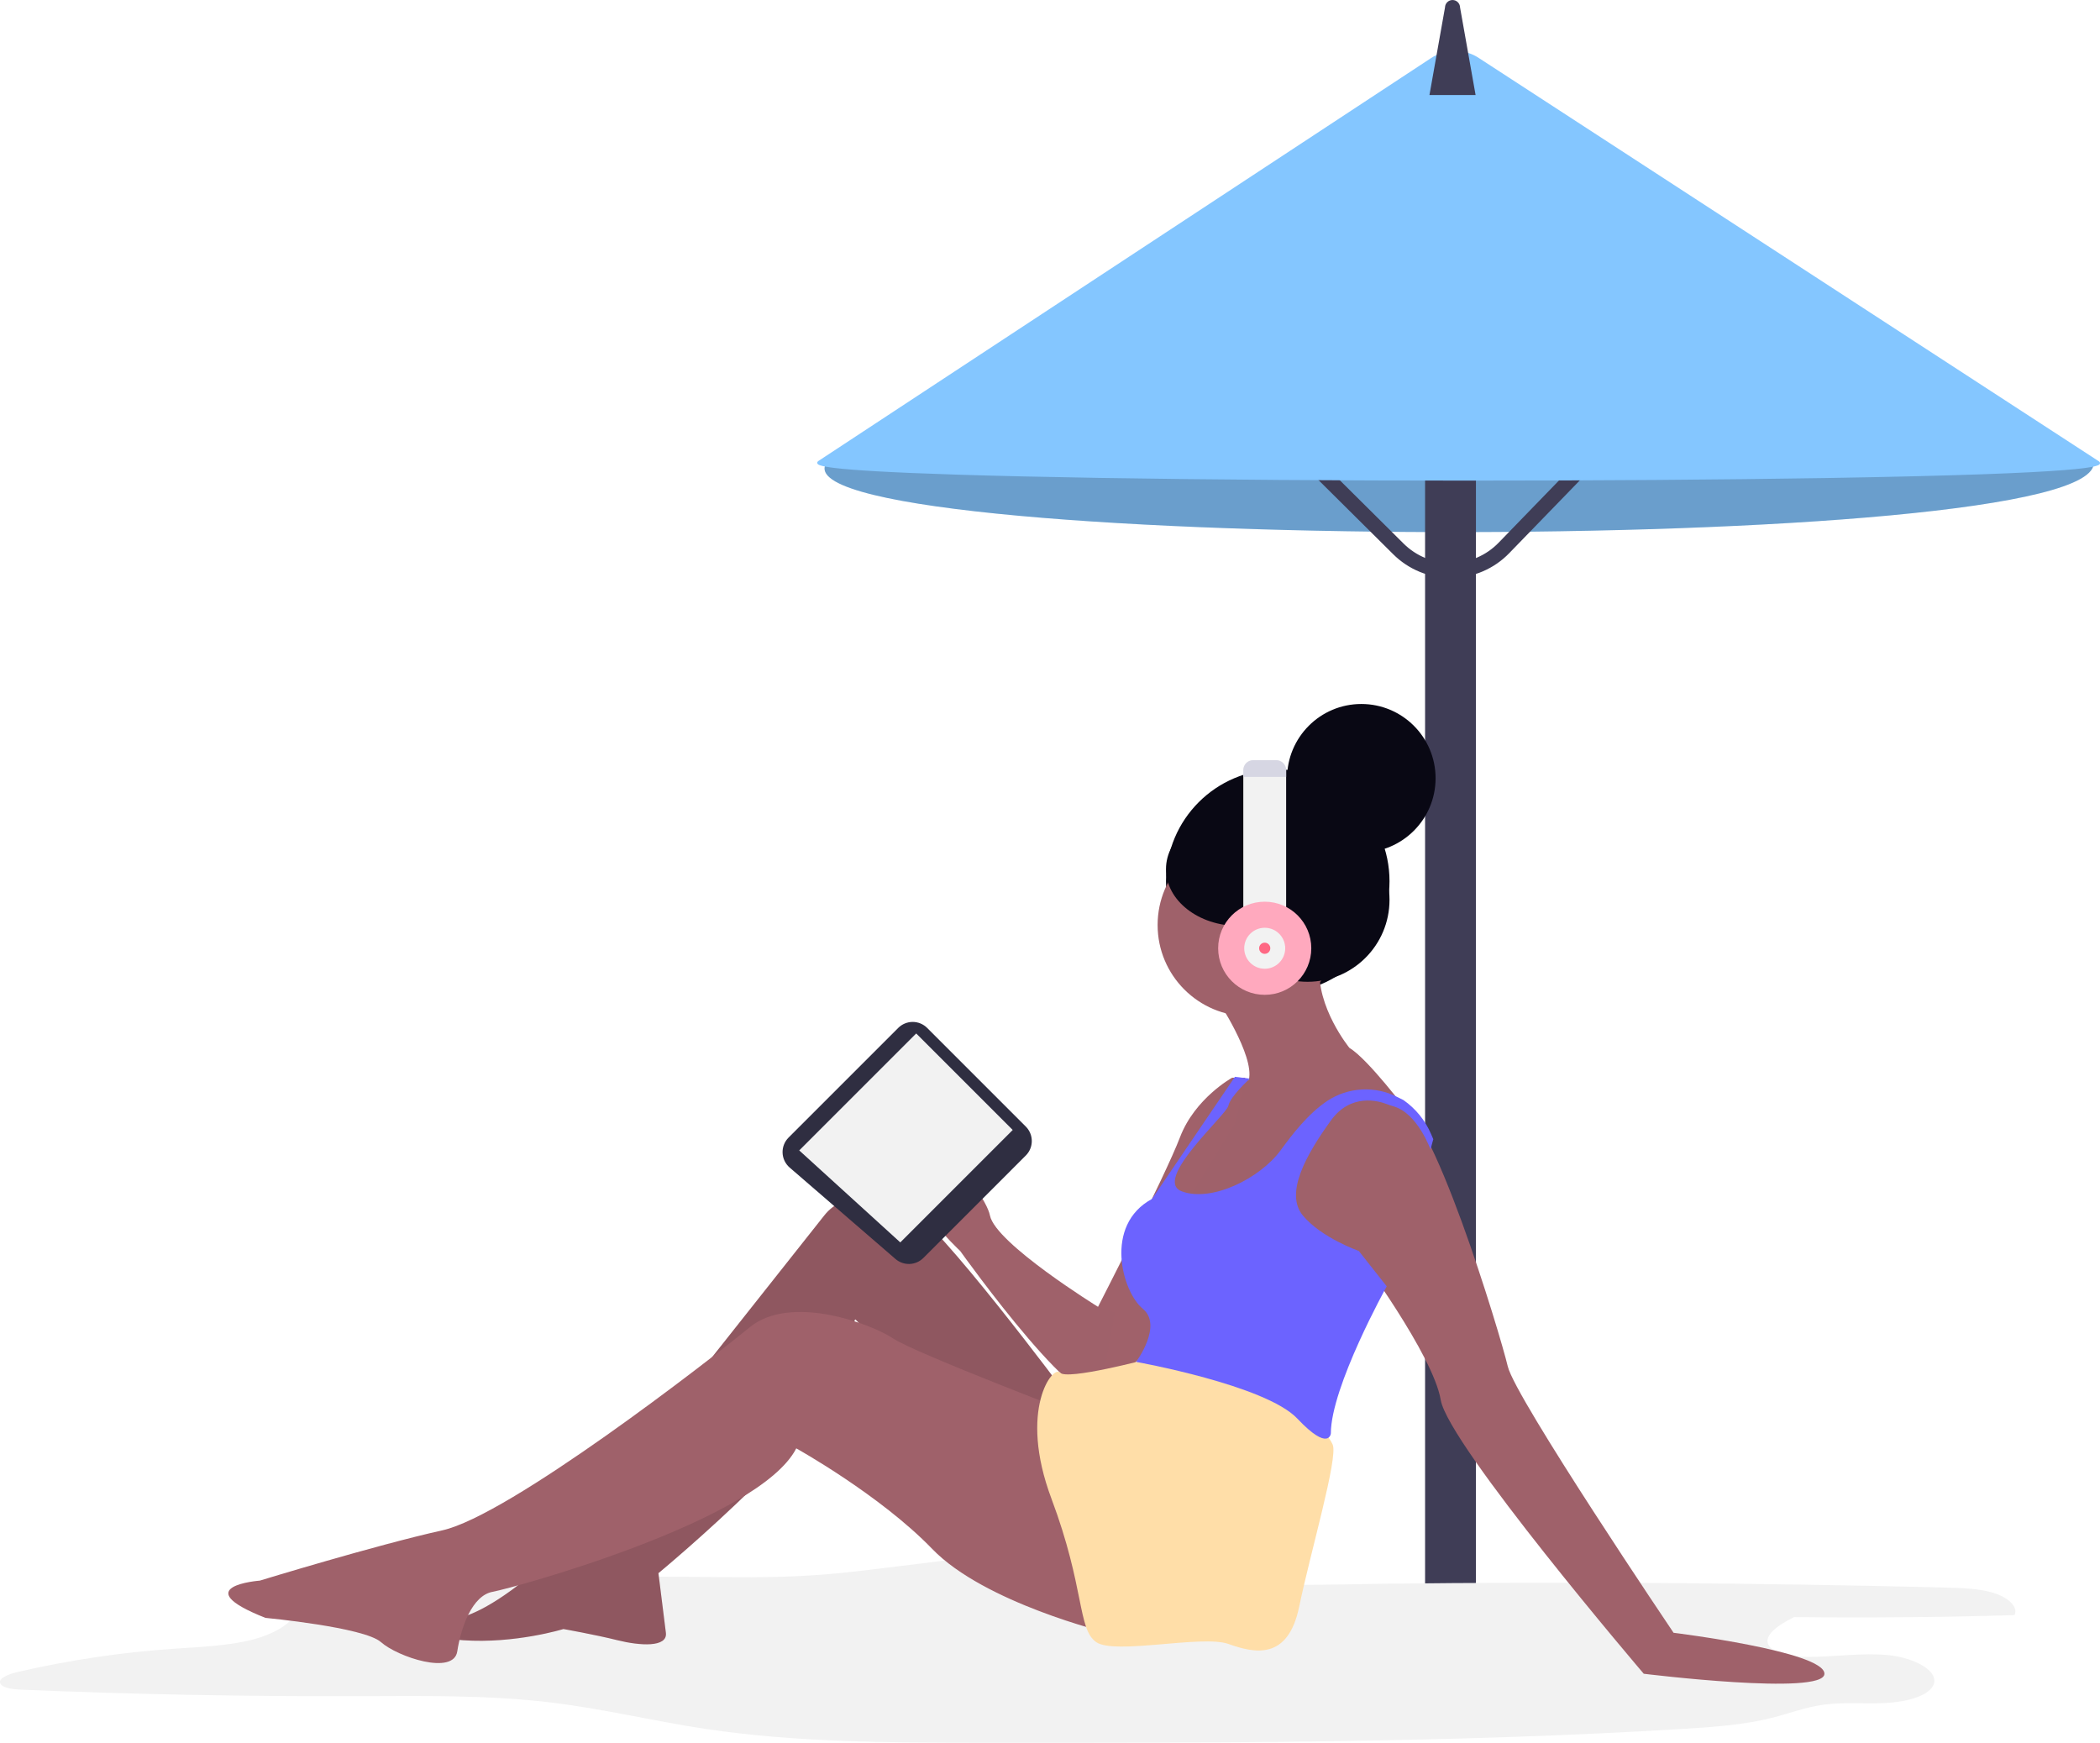 <?xml version="1.0" encoding="UTF-8"?> <svg xmlns="http://www.w3.org/2000/svg" width="800" height="664" viewBox="0 0 800 664" fill="none"><g clip-path="url(#clip0_7768_1840)"><path d="M549.185 46.956L315.136 175.879C288.099 210.543 801.836 212.686 797.594 176.006L570.637 47.084C567.356 45.278 563.674 44.32 559.928 44.297C556.181 44.275 552.489 45.189 549.185 46.956Z" fill="#84C6FF"></path><path opacity="0.2" d="M549.185 46.956L315.136 175.879C288.099 210.543 801.836 212.686 797.594 176.006L570.637 47.084C567.356 45.278 563.674 44.32 559.928 44.297C556.181 44.275 552.489 45.189 549.185 46.956Z" fill="black"></path><path d="M562.26 146.387H542.887V618.891H562.26V146.387Z" fill="#3F3D56"></path><path d="M552.63 220.149C548.563 220.16 544.535 219.368 540.775 217.818C537.015 216.268 533.598 213.991 530.721 211.117L481.828 162.575L485.822 158.551L534.715 207.093C537.104 209.464 539.939 211.338 543.056 212.605C546.174 213.873 549.512 214.509 552.878 214.478C556.243 214.446 559.569 213.747 562.662 212.421C565.755 211.094 568.555 209.168 570.898 206.752L617.619 158.588L621.689 162.536L574.968 210.704C572.11 213.668 568.688 216.03 564.904 217.652C561.12 219.275 557.049 220.124 552.932 220.151H552.632L552.63 220.149Z" fill="#3F3D56"></path><path d="M559.403 183.089C535.345 183.089 511.097 183.007 487.562 182.84C437.698 182.485 395.126 181.785 364.448 180.814C312.158 179.159 311.601 177.278 311.363 176.475C311.309 176.289 311.29 175.929 311.782 175.605L545.19 22.112C547.922 20.302 551.132 19.348 554.41 19.372C557.687 19.395 560.883 20.395 563.59 22.244L799.565 175.733C800.057 176.067 800.033 176.433 799.975 176.614C799.681 177.557 798.787 180.428 695.175 182.114C655.754 182.755 607.977 183.089 559.403 183.089Z" fill="#84C6FF"></path><path d="M544.559 36.193H562.13L556.205 2.793C556.185 2.048 555.875 1.339 555.341 0.819C554.806 0.299 554.09 0.008 553.345 0.008C552.599 0.008 551.883 0.299 551.348 0.819C550.814 1.339 550.504 2.048 550.485 2.793L544.559 36.193Z" fill="#3F3D56"></path><path d="M526.37 603.338C598.018 602.493 669.663 602.978 741.306 604.793C747.469 604.949 753.865 605.149 759.306 606.781C764.747 608.413 768.937 611.915 767.448 615.281C739.481 616.109 711.485 616.365 683.46 616.049C677.36 619.038 670.66 623.541 674.407 627.572C677.007 630.362 683.407 631.191 689.007 631.198C699.154 631.21 709.343 629.544 719.34 630.521C729.337 631.498 739.313 636.757 736.384 642.216C734.16 646.361 725.723 648.416 718.045 648.78C710.367 649.144 702.505 648.38 695 649.366C687.868 650.299 681.688 652.722 675.014 654.414C664.485 657.083 652.814 657.909 641.329 658.615C553.15 664.002 464.239 663.958 375.541 663.914C339.632 663.894 303.235 663.841 268.56 658.599C248.794 655.611 229.853 650.97 209.838 648.562C185.93 645.686 161.221 646.077 136.771 646.163C93.85 646.314 50.964 645.487 8.115 643.682C4.926 643.548 1.015 643.092 0.152 641.362C-0.848 639.343 3.223 637.761 6.669 636.961C26.191 632.443 46.04 629.482 66.031 628.107C76.155 627.395 86.588 627.034 95.899 624.69C105.21 622.346 113.345 617.431 113.258 611.698C113.231 609.949 112.493 608.079 113.953 606.534C115.891 604.483 120.659 604.012 124.773 603.789C170.373 601.31 216.228 600.276 262.038 600.69C278.152 600.836 294.333 601.16 310.338 600.075C323.448 599.186 336.289 597.36 349.209 595.827C366.552 593.769 442.028 583.109 453.038 591.758C461.28 598.233 444.264 599.631 466.369 602.273C485.616 604.561 506.849 603.568 526.37 603.338Z" fill="#F2F2F2"></path><path d="M486.762 378.273C510.274 378.273 529.336 359.212 529.336 335.699C529.336 312.186 510.274 293.125 486.762 293.125C463.249 293.125 444.188 312.186 444.188 335.699C444.188 359.212 463.249 378.273 486.762 378.273Z" fill="#090814"></path><path d="M518.601 324.764C534.224 324.764 546.889 312.099 546.889 296.476C546.889 280.852 534.224 268.188 518.601 268.188C502.977 268.188 490.312 280.852 490.312 296.476C490.312 312.099 502.977 324.764 518.601 324.764Z" fill="#090814"></path><path d="M475.765 387.143C494.967 387.143 510.534 371.577 510.534 352.374C510.534 333.172 494.967 317.605 475.765 317.605C456.563 317.605 440.996 333.172 440.996 352.374C440.996 371.577 456.563 387.143 475.765 387.143Z" fill="#9F616A"></path><path d="M463.703 380.76C463.703 380.76 477.894 402.047 475.766 411.271C475.766 411.271 466.542 415.528 466.542 416.948C466.542 418.368 458.027 431.848 458.027 431.848L448.093 445.33L443.836 463.069H464.413L487.119 445.33L509.119 421.205C509.119 421.205 524.019 414.105 531.825 419.786L536.082 423.334C536.082 423.334 521.182 403.466 514.082 399.209C514.082 399.209 501.31 383.599 502.729 367.988L463.703 380.76Z" fill="#9F616A"></path><path d="M469.38 410.559C469.38 410.559 455.189 418.364 449.512 433.265C443.835 448.166 418.291 497.835 418.291 497.835C418.291 497.835 416.162 529.765 417.581 531.185C419 532.605 435.32 516.994 438.158 512.736C440.996 508.478 452.349 457.39 452.349 457.39L470.798 427.59L474.346 410.56L469.38 410.559Z" fill="#A0616A"></path><path d="M424.676 499.963L418.289 497.834C418.289 497.834 379.263 473.71 377.129 463.063C374.995 452.416 343.779 416.941 343.07 436.099C342.361 455.257 365.776 476.544 365.776 476.544C365.776 476.544 416.865 548.21 419.703 527.633L424.676 499.963Z" fill="#9F616A"></path><path d="M489.246 451.004C489.246 451.004 489.956 470.872 517.629 477.968C517.629 477.968 546.012 516.285 548.85 533.314C551.688 550.343 626.194 637.62 626.194 637.62C626.194 637.62 695.022 646.135 695.022 637.62C695.022 629.105 637.547 622.01 637.547 622.01C637.547 622.01 577.232 532.604 574.394 520.542C571.556 508.48 544.594 419.073 531.82 419.788C531.82 419.788 519.757 414.111 512.662 418.369C505.567 422.627 489.246 451.004 489.246 451.004Z" fill="#9F616A"></path><path d="M406.227 531.185C406.227 531.185 356.557 464.485 345.914 460.228C335.271 455.971 321.789 453.128 313.983 463.066C306.177 473.004 213.934 589.366 213.934 589.366C213.934 589.366 181.294 622.716 164.974 616.33C164.974 616.33 156.459 623.43 176.327 624.845C196.195 626.26 214.644 620.588 214.644 620.588C214.644 620.588 226.707 622.717 235.221 624.845C243.735 626.973 254.379 627.683 253.67 622.007L250.832 599.302C250.832 599.302 323.917 538.989 326.046 513.444C326.046 513.444 324.627 501.381 326.046 502.801C327.465 504.221 357.267 536.151 370.746 543.246C384.225 550.341 417.577 560.276 417.577 560.276L406.227 531.185Z" fill="#9F616A"></path><path opacity="0.1" d="M406.227 531.185C406.227 531.185 356.557 464.485 345.914 460.228C335.271 455.971 321.789 453.128 313.983 463.066C306.177 473.004 213.934 589.366 213.934 589.366C213.934 589.366 181.294 622.716 164.974 616.33C164.974 616.33 156.459 623.43 176.327 624.845C196.195 626.26 214.644 620.588 214.644 620.588C214.644 620.588 226.707 622.717 235.221 624.845C243.735 626.973 254.379 627.683 253.67 622.007L250.832 599.302C250.832 599.302 323.917 538.989 326.046 513.444C326.046 513.444 324.627 501.381 326.046 502.801C327.465 504.221 357.267 536.151 370.746 543.246C384.225 550.341 417.577 560.276 417.577 560.276L406.227 531.185Z" fill="black"></path><path d="M414.033 540.403C414.033 540.403 348.753 515.568 340.238 509.892C331.723 504.216 301.212 492.862 285.601 505.635C269.99 518.408 194.068 577.303 168.523 582.982C142.978 588.661 98.985 602.14 98.985 602.14C98.985 602.14 70.602 604.269 101.114 616.331C101.114 616.331 138.721 619.879 145.107 625.555C151.493 631.231 172.78 638.327 174.199 629.103C175.618 619.879 179.876 607.816 187.681 606.397C195.486 604.978 289.148 579.434 303.341 551.761C303.341 551.761 335.272 569.5 355.141 590.078C375.01 610.656 421.841 622.009 421.841 622.009L414.033 540.403Z" fill="#9F616A"></path><path d="M437.449 517.703C437.449 517.703 406.349 525.971 403.803 522.903C401.257 519.835 387.779 536.863 400.552 570.922C413.325 604.981 410.486 620.592 417.582 625.559C424.678 630.526 458.027 622.721 467.961 626.269C477.895 629.817 490.666 632.655 494.924 612.078C499.182 591.501 509.825 555.313 507.697 550.346C505.569 545.379 494.215 534.026 494.215 534.026L470.799 521.963L437.449 517.703Z" fill="#FFDEA8"></path><path d="M544.95 437.881C544.95 437.881 540.01 424.044 530.84 421.45C530.065 421.239 529.301 420.988 528.551 420.699C525.106 419.331 514.598 416.346 506.989 426.883C497.765 439.655 489.25 454.556 496.345 463.071C503.44 471.586 517.632 476.553 517.632 476.553L528.276 490.035C528.276 490.035 506.989 528.352 506.989 546.091C506.989 546.091 506.279 553.191 494.217 540.414C482.155 527.637 432.791 518.814 432.791 518.814C432.791 518.814 443.129 504.938 435.323 498.552C427.517 492.166 420.372 466.729 438.846 456.741L470.446 410.211L476.123 410.921C476.123 410.921 468.673 417.662 467.963 421.21C467.253 424.758 438.871 449.593 450.224 453.85C461.577 458.107 480.024 448.883 487.831 438.24C492.124 432.386 498.131 424.386 505.743 419.315C509.65 416.765 514.161 415.29 518.82 415.04C523.479 414.79 528.122 415.773 532.28 417.89L534.663 419.081C539.301 422.328 542.94 426.805 545.171 432.009L546.016 433.982L544.95 437.881Z" fill="#6C63FF"></path><path d="M498.116 374.016C515.358 374.016 529.337 360.038 529.337 342.795C529.337 325.552 515.358 311.574 498.116 311.574C480.873 311.574 466.895 325.552 466.895 342.795C466.895 360.038 480.873 374.016 498.116 374.016Z" fill="#090814"></path><path d="M471.861 352.729C487.144 352.729 499.534 343.04 499.534 331.087C499.534 319.135 487.144 309.445 471.861 309.445C456.577 309.445 444.188 319.135 444.188 331.087C444.188 343.04 456.577 352.729 471.861 352.729Z" fill="#090814"></path><path d="M482.151 373.308C484.698 373.308 486.763 369.655 486.763 365.148C486.763 360.642 484.698 356.988 482.151 356.988C479.604 356.988 477.539 360.642 477.539 365.148C477.539 369.655 479.604 373.308 482.151 373.308Z" fill="#A0616A"></path><path d="M489.957 293.382V349.892H473.637V293.382C473.637 292.374 474.037 291.408 474.75 290.695C475.462 289.982 476.429 289.582 477.437 289.582H486.151C487.159 289.582 488.125 289.982 488.838 290.695C489.55 291.408 489.951 292.374 489.951 293.382H489.957Z" fill="#F2F2F2"></path><path d="M481.798 378.982C491.595 378.982 499.537 371.04 499.537 361.243C499.537 351.446 491.595 343.504 481.798 343.504C472.001 343.504 464.059 351.446 464.059 361.243C464.059 371.04 472.001 378.982 481.798 378.982Z" fill="#FFA9BE"></path><path d="M481.797 369.047C486.108 369.047 489.602 365.553 489.602 361.242C489.602 356.932 486.108 353.438 481.797 353.438C477.487 353.438 473.992 356.932 473.992 361.242C473.992 365.553 477.487 369.047 481.797 369.047Z" fill="#F2F2F2"></path><path d="M481.797 363.371C482.973 363.371 483.926 362.418 483.926 361.242C483.926 360.066 482.973 359.113 481.797 359.113C480.621 359.113 479.668 360.066 479.668 361.242C479.668 362.418 480.621 363.371 481.797 363.371Z" fill="#FF6884"></path><path d="M489.957 293.382V295.965H473.637V293.382C473.637 292.374 474.037 291.408 474.75 290.695C475.462 289.982 476.429 289.582 477.437 289.582H486.151C487.159 289.582 488.125 289.982 488.838 290.695C489.55 291.408 489.951 292.374 489.951 293.382H489.957Z" fill="#D6D6E3"></path><path d="M300.4 433.366L342.179 391.587C342.903 390.864 343.762 390.29 344.707 389.898C345.653 389.506 346.666 389.305 347.689 389.305C348.713 389.305 349.726 389.506 350.672 389.898C351.617 390.29 352.476 390.864 353.2 391.587L390.784 429.171C391.508 429.895 392.082 430.754 392.473 431.699C392.865 432.645 393.066 433.658 393.066 434.682C393.066 435.705 392.865 436.718 392.473 437.664C392.082 438.609 391.508 439.469 390.784 440.192L351.748 479.231C350.356 480.623 348.489 481.437 346.521 481.509C344.554 481.581 342.633 480.905 341.143 479.618L300.816 444.777C300.005 444.077 299.348 443.217 298.884 442.251C298.421 441.285 298.161 440.234 298.122 439.164C298.083 438.093 298.265 437.026 298.657 436.029C299.049 435.032 299.642 434.127 300.4 433.369V433.366Z" fill="#2F2E41"></path><path d="M304.469 438.252L349.026 393.695L385.796 430.465L342.969 473.295L304.469 438.252Z" fill="#F2F2F2"></path><path d="M336.569 433.497C336.926 433.497 337.216 433.207 337.216 432.85C337.216 432.493 336.926 432.203 336.569 432.203C336.212 432.203 335.922 432.493 335.922 432.85C335.922 433.207 336.212 433.497 336.569 433.497Z" fill="#F2F2F2"></path><path d="M345.87 423.599C346.227 423.599 346.517 423.309 346.517 422.952C346.517 422.594 346.227 422.305 345.87 422.305C345.512 422.305 345.223 422.594 345.223 422.952C345.223 423.309 345.512 423.599 345.87 423.599Z" fill="#F2F2F2"></path><path d="M346.427 427.432C347.141 427.432 347.721 426.852 347.721 426.138C347.721 425.423 347.141 424.844 346.427 424.844C345.712 424.844 345.133 425.423 345.133 426.138C345.133 426.852 345.712 427.432 346.427 427.432Z" fill="#F2F2F2"></path></g><defs><clipPath id="clip0_7768_1840"><rect width="800.005" height="663.911" fill="white"></rect></clipPath></defs></svg> 